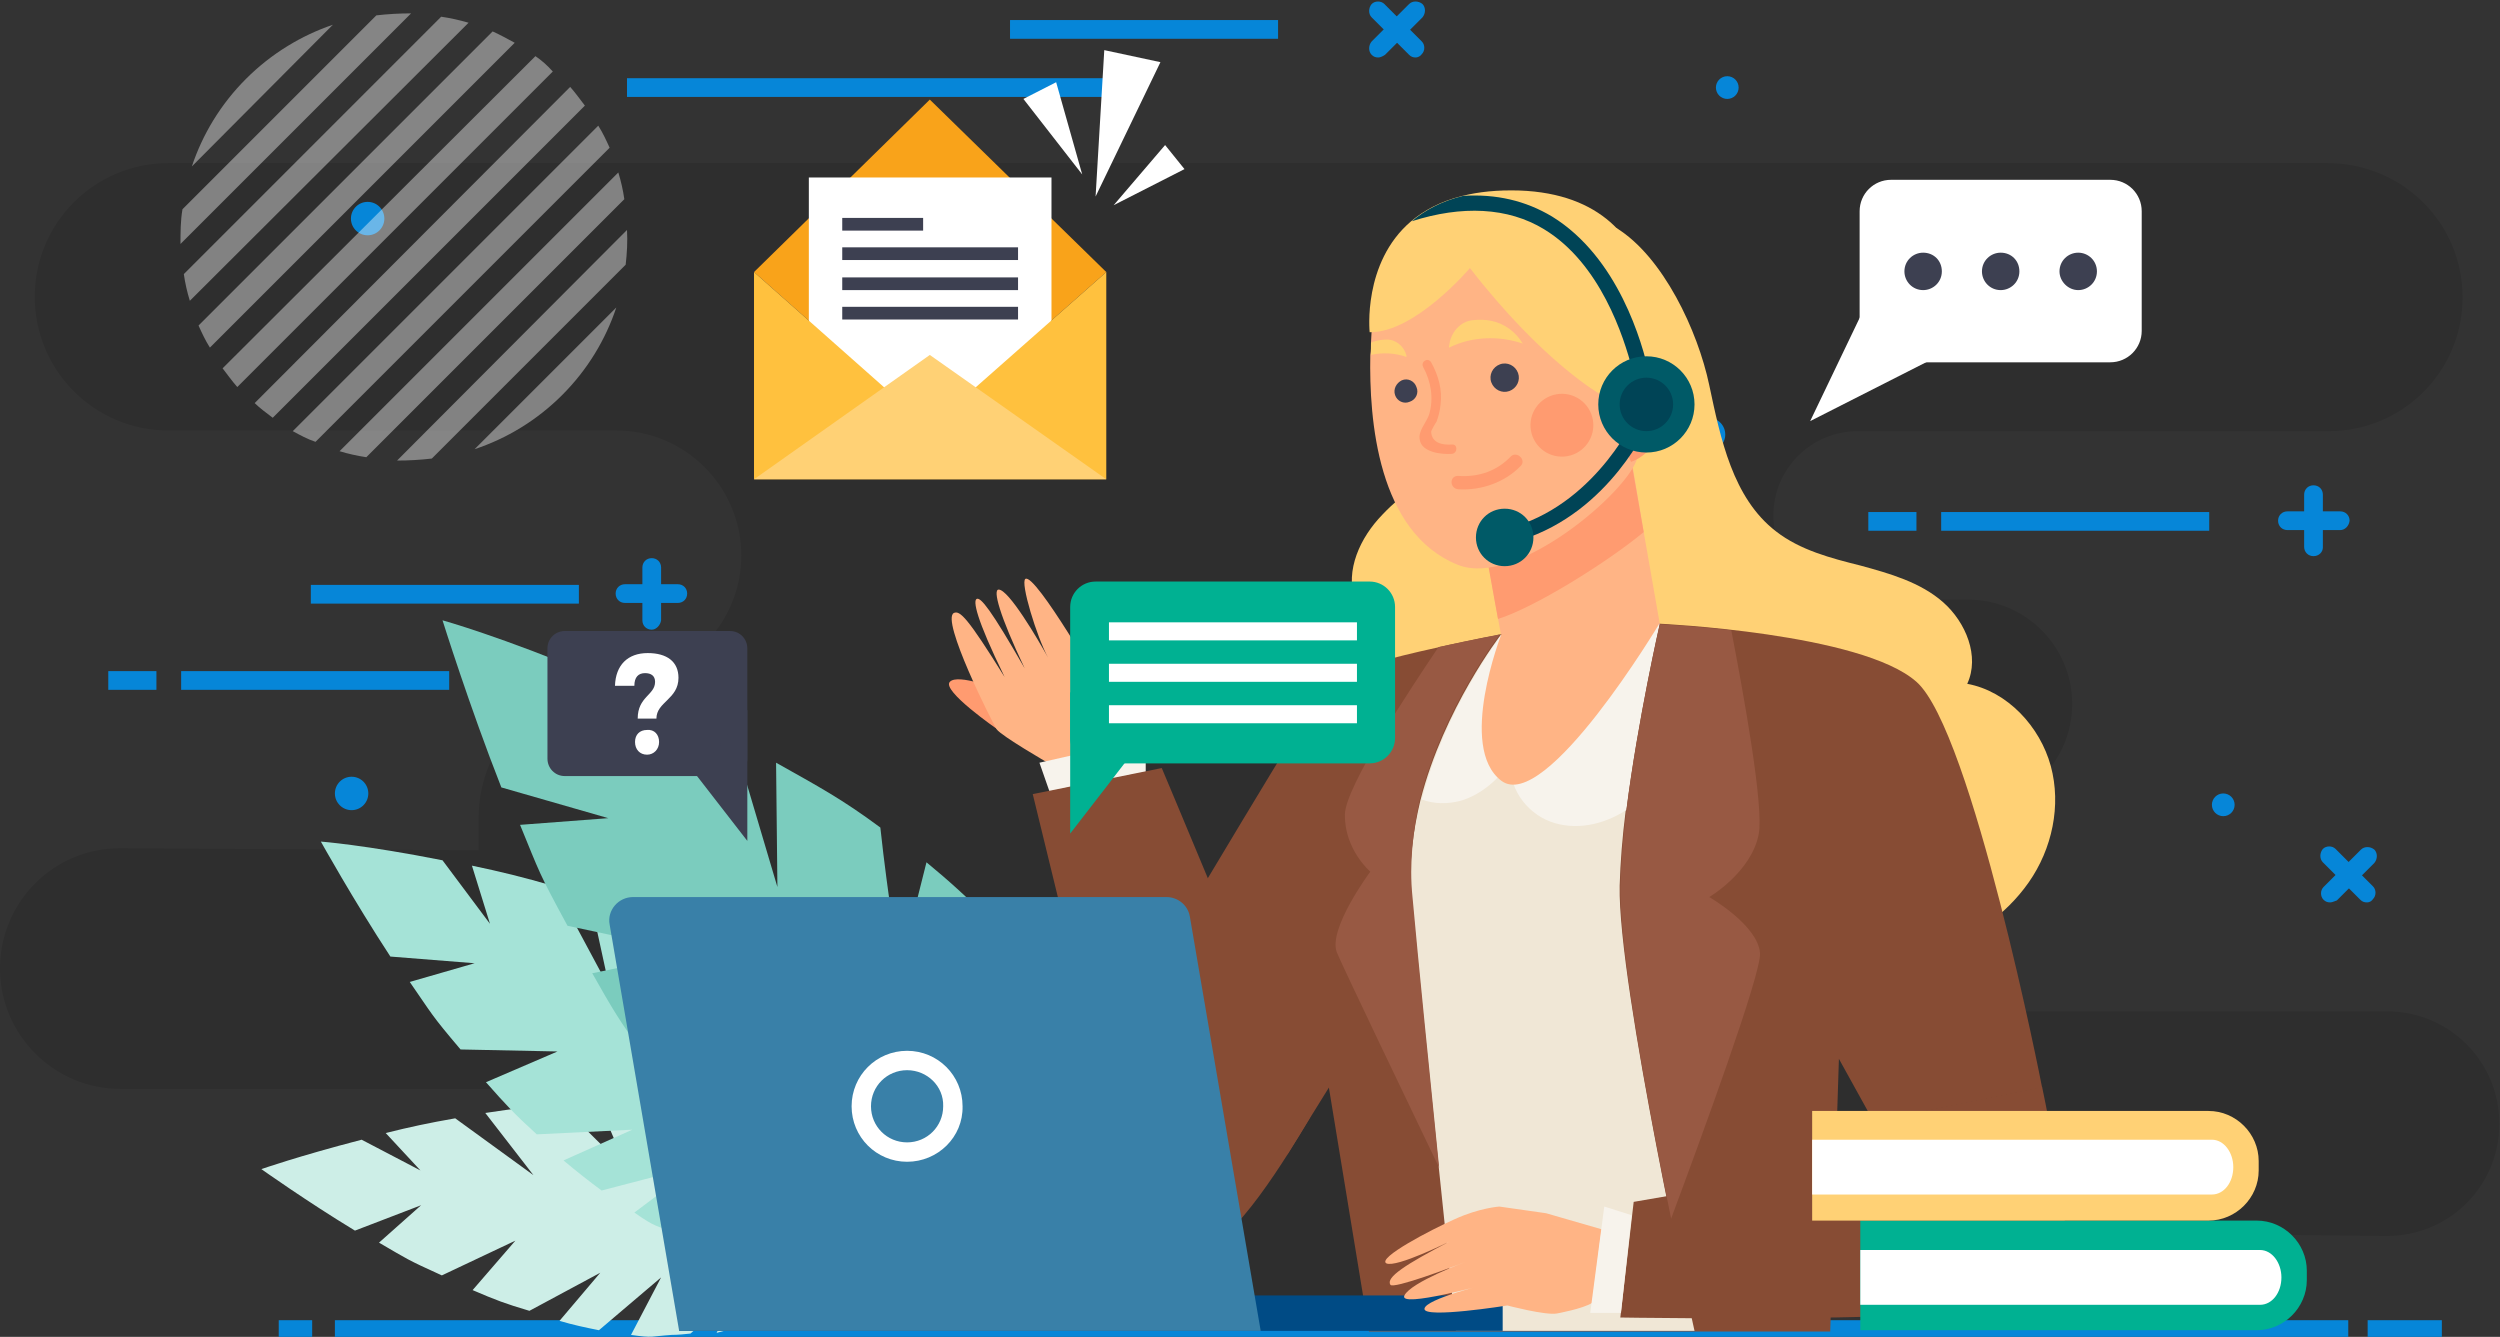 <?xml version="1.0" encoding="utf-8"?>
<!-- Generator: Adobe Illustrator 23.0.3, SVG Export Plug-In . SVG Version: 6.00 Build 0)  -->
<svg version="1.1" id="Layer_1" xmlns="http://www.w3.org/2000/svg" xmlns:xlink="http://www.w3.org/1999/xlink" x="0px" y="0px"
	 viewBox="0 0 374 200" style="enable-background:new 0 0 374 200;" xml:space="preserve">
<rect x="0" y="0" width="374" height="200" fill="#333333" stroke="none"/>
<style type="text/css">
	.st0{opacity:0.1;}
	.st1{fill:#0686D8;}
	.st2{fill:#CDEEE7;}
	.st3{fill:#A5E3D7;}
	.st4{fill:#7BCCBE;}
	.st5{fill:#FFD175;}
	.st6{fill:#FFB485;}
	.st7{fill:#FF9B70;}
	.st8{fill:#3D4051;}
	.st9{fill:#874C34;}
	.st10{fill:#F0E7D6;}
	.st11{fill:#F7F3EC;}
	.st12{fill:#004B85;}
	.st13{fill:#3980A8;}
	.st14{fill:#FFFFFF;}
	.st15{fill:#004456;}
	.st16{fill:#005A67;}
	.st17{fill:#985943;}
	.st18{fill:#00B192;}
	.st19{fill:#F9A31A;}
	.st20{fill:#FFC13E;}
	.st21{opacity:0.4;fill:#FFFFFF;}
</style>
<g id="XMLID_134_">
	<g id="XMLID_704_" class="st0">
		<path id="XMLID_222_" d="M368.4,44.5L368.4,44.5c0,11.1-9,20-20,20h-70.5c-6.9,0-12.6,5.6-12.6,12.6l0,0c0,6.9,5.6,12.6,12.6,12.6
			h16.5c8.6,0,15.6,7,15.6,15.6l0,0c0,8.6-7,15.6-15.6,15.6h-40.1c-8.4,0-15.2,6.8-15.2,15.2l0,0c0,8.4,6.8,15.2,15.2,15.2h102.8
			c9.3,0,16.8,7.5,16.8,16.8l0,0c0,9.4-7.6,16.9-17,16.8l-78.4-0.8c-8.6-0.1-15.4,7.2-14.8,15.7l0,0l-155.6-0.9l0,0
			c0-19.9-16.1-36-36-36H18c-9.9,0-18-8.1-18-18l0,0c0-10,8.1-18.1,18.1-18l53.5,0.3v-4.8c0-11.4,9.2-20.6,20.6-20.6l0,0
			c10.3,0,18.7-8.4,18.7-18.7l0,0c0-10.3-8.4-18.7-18.7-18.7h-67c-11.1,0-20-9-20-20v0c0-11.1,9-20,20-20h323.1
			C359.5,24.5,368.4,33.4,368.4,44.5z"/>
	</g>
	<g id="XMLID_219_">
		<g id="XMLID_267_">
			<path id="XMLID_540_" class="st1" d="M350.1,79.3h-7.9c-0.8,0-1.4-0.6-1.4-1.4c0-0.8,0.6-1.4,1.4-1.4h7.9c0.8,0,1.4,0.6,1.4,1.4
				C351.4,78.7,350.8,79.3,350.1,79.3z"/>
		</g>
		<g id="XMLID_293_">
			<path id="XMLID_539_" class="st1" d="M346.1,83.2c-0.8,0-1.4-0.6-1.4-1.4V74c0-0.8,0.6-1.4,1.4-1.4c0.8,0,1.4,0.6,1.4,1.4v7.9
				C347.5,82.6,346.9,83.2,346.1,83.2z"/>
		</g>
	</g>
	<g id="XMLID_341_">
		<g id="XMLID_371_">
			<path id="XMLID_538_" class="st1" d="M101.4,90.2h-7.9c-0.8,0-1.4-0.6-1.4-1.4s0.6-1.4,1.4-1.4h7.9c0.8,0,1.4,0.6,1.4,1.4
				C102.8,89.6,102.2,90.2,101.4,90.2z"/>
		</g>
		<g id="XMLID_345_">
			<path id="XMLID_537_" class="st1" d="M97.5,94.2c-0.8,0-1.4-0.6-1.4-1.4v-7.9c0-0.8,0.6-1.4,1.4-1.4c0.8,0,1.4,0.6,1.4,1.4v7.9
				C98.8,93.5,98.2,94.2,97.5,94.2z"/>
		</g>
	</g>
	<g id="XMLID_294_">
		<g id="XMLID_299_">
			<path id="XMLID_536_" class="st1" d="M206.2,8.6c-0.4,0-0.7-0.1-1-0.4c-0.5-0.5-0.5-1.4,0-2l5.6-5.6c0.5-0.5,1.4-0.5,2,0
				c0.5,0.5,0.5,1.4,0,2l-5.6,5.6C206.9,8.4,206.5,8.6,206.2,8.6z"/>
		</g>
		<g id="XMLID_302_">
			<path id="XMLID_535_" class="st1" d="M211.8,8.6c-0.4,0-0.7-0.1-1-0.4l-5.6-5.6c-0.5-0.5-0.5-1.4,0-2c0.5-0.5,1.4-0.5,1.9,0
				l5.6,5.6c0.5,0.5,0.5,1.4,0,1.9C212.5,8.4,212.1,8.6,211.8,8.6z"/>
		</g>
	</g>
	<g id="XMLID_331_">
		<g id="XMLID_335_">
			<path id="XMLID_534_" class="st1" d="M348.6,135c-0.4,0-0.7-0.1-1-0.4c-0.5-0.5-0.5-1.4,0-1.9l5.6-5.6c0.5-0.5,1.4-0.5,2,0
				c0.5,0.5,0.5,1.4,0,2l-5.6,5.6C349.3,134.8,348.9,135,348.6,135z"/>
		</g>
		<g id="XMLID_332_">
			<path id="XMLID_533_" class="st1" d="M354.1,135c-0.4,0-0.7-0.1-1-0.4l-5.6-5.6c-0.5-0.5-0.5-1.4,0-2c0.5-0.5,1.4-0.5,1.9,0
				l5.6,5.6c0.5,0.5,0.5,1.4,0,1.9C354.8,134.8,354.5,135,354.1,135z"/>
		</g>
	</g>
	<g id="XMLID_305_">
		<rect id="XMLID_531_" x="290.4" y="76.6" class="st1" width="40.1" height="2.8"/>
	</g>
	<g id="XMLID_307_">
		<rect id="XMLID_530_" x="151.1" y="3" class="st1" width="40.1" height="2.8"/>
	</g>
	<g id="XMLID_329_">
		<rect id="XMLID_525_" x="93.8" y="11.7" class="st1" width="75" height="2.8"/>
	</g>
	<g id="XMLID_330_">
		<rect id="XMLID_524_" x="279.5" y="76.6" class="st1" width="7.2" height="2.8"/>
	</g>
	<g id="XMLID_338_">
		<rect id="XMLID_523_" x="27.1" y="100.4" class="st1" width="40.1" height="2.8"/>
	</g>
	<g id="XMLID_339_">
		<rect id="XMLID_522_" x="46.5" y="87.5" class="st1" width="40.1" height="2.8"/>
	</g>
	<g id="XMLID_340_">
		<rect id="XMLID_521_" x="16.2" y="100.4" class="st1" width="7.2" height="2.8"/>
	</g>
	<g id="XMLID_344_">
		<circle id="XMLID_346_" class="st1" cx="255.6" cy="65" r="2.5"/>
	</g>
	<g id="XMLID_376_">
		<circle id="XMLID_348_" class="st1" cx="55" cy="32.7" r="2.5"/>
	</g>
	<g id="XMLID_347_">
		<circle id="XMLID_349_" class="st1" cx="52.6" cy="118.7" r="2.5"/>
	</g>
	<g id="XMLID_350_">
		<circle id="XMLID_351_" class="st1" cx="140.2" cy="45.4" r="1.7"/>
	</g>
	<g id="XMLID_375_">
		<circle id="XMLID_353_" class="st1" cx="258.4" cy="13.1" r="1.7"/>
	</g>
	<g id="XMLID_352_">
		<circle id="XMLID_354_" class="st1" cx="332.6" cy="120.4" r="1.7"/>
	</g>
	<g id="XMLID_992_">
		<g id="XMLID_993_">
			<rect id="XMLID_994_" x="41.7" y="197.5" class="st1" width="5" height="2.8"/>
		</g>
		<g id="XMLID_995_">
			<rect id="XMLID_996_" x="354.2" y="197.5" class="st1" width="11.1" height="2.8"/>
		</g>
		<g id="XMLID_997_">
			<rect id="XMLID_998_" x="50.1" y="197.5" class="st1" width="301.2" height="2.8"/>
		</g>
	</g>
</g>
<g>
	<g>
		<g>
			<path class="st2" d="M54.1,170.5l8.8,4.6l-5.2-5.6c3.6-0.9,6.4-1.5,10.4-2.2l11.7,8.5l-7.2-9.3c4.6-0.7,7-1,11.6-1.1
				c4.5,4.8,9.6,9.5,9.6,9.5l-4.1-9.6c5.5,0.2,10.8,0.9,15.4,2.6c0.7,0.3,0,0,0.7,0.3l6.1,7.1l-1.3-5.2
				c18.9,8.2,19.7,17.5,19.7,17.5s-0.2,0.3-0.8,0.9c-0.4,0.4-1,1-1.8,1.6c-3.1,2.5-9.3,6.4-20.5,9.3l3.1-6.2l-7,6.3
				c-0.9,0.1-1.9,0.2-2.8,0.2c-3.1,0.2-2.7,0.5-6.1,0l4.5-8.6l-9.3,7.9c-2-0.4-3.9-0.8-5.9-1.4l6.1-7.2l-10.6,5.7
				c-3.7-1.1-5-1.6-8.5-3.1l6.4-7.4l-11,5.2c-5.3-2.4-5.1-2.4-9.4-4.9l6.3-5.6l-9.9,3.8c-7.1-4.3-14-9.2-14-9.2S44.5,173,54.1,170.5
				z"/>
			<path class="st3" d="M66.2,128.7l7.1,9.5l-2.7-8.7c4.3,0.9,7.6,1.7,12.4,3.1l8.2,15.3l-3-13.8c5.3,1.7,8.1,2.5,13.1,4.9
				c2.4,7.5,5.4,15.3,5.4,15.3l0.6-12.5c5.9,3,11.2,6.6,15.3,10.8c0.7,0.7,0,0,0.7,0.7l2.9,10.8l1.3-6.2
				c16.1,18.6,12.2,29.2,12.2,29.2s-0.4,0.2-1.3,0.5c-0.6,0.2-1.6,0.5-2.7,0.8c-4.6,1.1-13.4,2.1-26.9-0.6l6.6-5.1l-10.8,3.1
				c-1-0.4-2.1-0.8-3.2-1.2c-3.5-1.4-3.2-0.9-6.5-3.2l9.3-7L90,178.1c-1.9-1.4-3.8-2.9-5.7-4.5l10.3-4.6l-14.3,0.7
				c-3.4-3.1-4.5-4.3-7.6-7.8l10.7-4.6L68.9,157c-4.5-5.3-4.2-5.2-7.6-10.1l9.7-2.8l-12.6-1c-5.5-8.4-10.4-17.2-10.4-17.2
				S54.6,126.4,66.2,128.7z"/>
			<path class="st4" d="M89.2,101.2l6.6,14.2l-1.1-11.9c5.3,2.3,9.4,4.2,15.1,7.3l6.5,21.9l-0.2-18.6c6.4,3.6,9.8,5.4,15.6,9.7
				c1.1,10.3,2.9,21.1,2.9,21.1l4-15.9c6.7,5.5,12.6,11.4,16.9,17.9c0.7,1.1,0.1,0,0.7,1.1l0.8,14.7l3.4-7.7
				c15.8,28.3,8,40.8,8,40.8s-0.6,0.2-1.8,0.4c-0.9,0.1-2.2,0.3-3.8,0.3c-6.3,0.2-17.8-0.8-34.6-7.9l9.9-4.8l-14.7,1.1
				c-1.2-0.8-2.5-1.6-3.8-2.4c-4.1-2.7-3.9-2-7.6-5.8l13.8-6.6l-19.2,1.1c-2.1-2.3-4.2-4.8-6.1-7.3l14.5-3.2l-18.7-3
				c-3.6-4.9-4.7-6.8-7.7-12.1l15.1-3.1l-18.8-4c-4.4-8.1-4.1-7.8-7.1-15.1l13.2-1l-16-4.6c-4.8-12.2-8.8-25-8.8-25
				S74.9,95.2,89.2,101.2z"/>
		</g>
		<g>
			<path class="st5" d="M227.8,41.9c5.7,0,8.9-5.4,14-7.8c7,4.3,12.2,15.4,13.9,23.5c1.7,8,3.5,16.9,10,21.9c3.6,2.8,8.2,4,12.6,5.1
				c4.4,1.2,9,2.5,12.4,5.5s5.5,8.1,3.6,12.2c6,1.1,10.9,6.4,12.5,12.3s0.2,12.4-3.3,17.4c-3.5,5-8.8,8.6-14.6,10.6h-61.2
				c-5.6-1.4-12-3.1-17.1-5.8c-5.1-2.6-9.6-6.7-11.7-12c-2.1-5.3-1.2-12,3-15.9c2.2-2,5.4-3.4,6.2-6.3c0.7-2.3-0.3-4.7-1.7-6.7
				c-1.3-2-3-3.8-3.7-6.1c-1.5-4.5,0.8-9.4,4.1-12.8c3.2-3.4,7.3-5.9,10.5-9.4C223.5,60.8,226.2,50.8,227.8,41.9z"/>
			<g>
				<g>
					<g>
						<g>
							<g>
								<polygon class="st6" points="248.3,93.3 225.7,101.2 223.6,89.8 220.1,69.9 243.2,63.6 245.9,79.6 								"/>
								<path class="st7" d="M245.9,79.6c-5.7,4.7-16.4,11.3-21.8,13l-4.1-22.6l23.1-6.3L245.9,79.6z"/>
							</g>
							<path class="st6" d="M218.1,84.5c8.7,3.5,25.5-11,26.8-15.9c1.4-4.9-5-27-8.9-28.8c-3.8-1.8-12.9-8.1-25.8,0.6
								c0,0-4.5,2.4-4.8,6.2c-0.1,0.8-0.2,2.5-0.3,4.7c0,0.6,0,1.2-0.1,1.8C204.8,62.8,206.1,79.7,218.1,84.5z"/>
							<path class="st8" d="M223.1,57.2c0.4,1.1,1.6,1.7,2.7,1.3c1.1-0.4,1.7-1.6,1.3-2.7c-0.4-1.1-1.6-1.7-2.7-1.3
								C223.3,54.9,222.7,56.1,223.1,57.2z"/>
							<path class="st8" d="M208.7,59.1c0.3,0.9,1.3,1.4,2.2,1c0.9-0.3,1.4-1.3,1-2.2c-0.3-0.9-1.3-1.4-2.2-1
								C208.9,57.3,208.4,58.2,208.7,59.1z"/>
							
								<ellipse transform="matrix(0.985 -0.174 0.174 0.985 -7.501 41.613)" class="st7" cx="233.6" cy="63.6" rx="4.7" ry="4.7"/>
							<path class="st5" d="M216.8,51.7c0.2-1.9,1.6-3.6,3.5-3.8c0.9-0.1,1.9-0.1,2.8,0.1c2,0.4,3.7,1.7,4.7,3.4
								c-3.5-1.2-7.6-1.1-11,0.6C216.7,51.9,216.8,51.8,216.8,51.7z"/>
							<path class="st5" d="M205.1,53.1c1.7-0.4,3.6-0.3,5.3,0.3c0,0,0-0.1,0-0.2c-0.3-1.3-1.5-2.4-2.9-2.4c-0.7,0-1.3,0.1-2,0.3
								c-0.1,0-0.2,0.1-0.4,0.2C205.1,51.9,205.1,52.5,205.1,53.1z"/>
							<path class="st7" d="M248.8,63.1c-0.6,2.9-2.5,5.2-4.8,6l-4.2-9.9l-0.5-3c1.4-1.3,3.2-2,5.1-1.6
								C247.6,55.2,249.6,59,248.8,63.1z"/>
						</g>
						<path class="st7" d="M213.8,62c0.7-2.4,0.3-4.9-0.9-7.1c-0.4-0.8,0.7-1.5,1.2-0.7c1.1,2,1.7,4.1,1.4,6.4
							c-0.1,0.9-0.3,1.7-0.6,2.5c-0.1,0.1-0.8,1.3-0.8,1.5c0.1,1.7,1.7,2,3.1,1.9c0.9-0.1,0.9,1.3,0,1.4c-1.5,0.1-4.5-0.2-4.8-2.1
							C212.1,64.5,213.4,63.2,213.8,62z"/>
						<path class="st5" d="M247.2,56.2l-0.5-0.3c0,0,0,0-0.1,0c-0.8-0.4-1.6-0.7-2.5-0.7c-2,0-3.8,1.2-4.4,3.2
							c-0.1,0.2-0.1,0.4-0.1,0.7c0,0-8.6-4.7-19.7-19c0,0-8.2,9.7-15,9.6c0,0-1.1-10.4,6.2-16.6c0,0,0,0,0,0c1.9-1.6,4.4-3,7.7-3.8
							c2.4-0.6,5.2-0.9,8.5-0.8C252.1,29.4,247.2,56.2,247.2,56.2z"/>
					</g>
				</g>
				<path class="st9" d="M286.7,102c-8.2-7.3-38.5-8.7-38.5-8.7l-23.7,1.6c0,0-23.8,4.5-25.8,7.1c-2.1,2.6-24.3,39.9-24.3,39.9
					l6.5,1.4l-6.5,14l18.2,15.4l6.2-10l6,36.5h69l1.3-40.8l5.2,9.4l25.2-5.1C305.5,162.6,295,109.3,286.7,102z"/>
				<path class="st10" d="M253.5,199.1h-35.7c0,0-4.8-45.3-6.6-64.9c-0.5-5,0.2-9.9,1.3-14.5c3.5-13.7,12-24.7,12-24.7l23.7-1.6
					c0,0-3.3,14.5-5,27.9c-0.5,3.9-0.8,7.8-0.9,11.2C242,147.4,253.5,199.1,253.5,199.1z"/>
				<path class="st11" d="M248.3,93.3c0,0-3.3,14.5-5,27.9c-0.1,0-0.1,0.1-0.2,0.1c-3.3,2.1-7.5,3-11.2,1.6
					c-3.7-1.4-6.4-5.3-5.8-9.1c-1.8,2.7-4.5,5.1-7.6,6c-1.9,0.5-4,0.5-5.8-0.2c3.5-13.7,12-24.7,12-24.7L248.3,93.3z"/>
				<g>
					<path class="st7" d="M149.5,103.2c0,0-6.2-2.5-7.4-1.2c-1.3,1.3,7.1,7.1,7.1,7.1l0.2-3.8L149.5,103.2z"/>
					<path class="st6" d="M142.7,91.7c0.9-0.4,2,0.6,7.6,9.6c-4.4-9-4.7-11.4-4.2-11.7c0.6-0.3,2.1,1.5,7.2,10.4
						c-3.8-8-4.8-11.8-3.9-11.8c1.5,0,5.8,7.3,7.4,10.2c-1.7-3.1-4.2-11.3-3.4-11.8c1.5-0.9,11.6,16.7,11.6,16.7
						c7,1.7,5.1,10.6,5.1,10.6l-13.2,0.3c0,0-7.1-4.1-7.8-5.1C148.4,108,140.7,92.7,142.7,91.7z"/>
				</g>
				<polygon class="st11" points="157,118.4 155.5,114.1 171.4,110.5 171.4,115.5 				"/>
				<path class="st9" d="M195.9,167.3c0,0-9.3,16.3-14,18.2c-1.3,0.5-3.5,0.2-5.3-1.5c-5.8-5.5-9.6-11.9-11.1-20.1l-11-45.1
					l19.3-3.9C173.9,115,187.6,148.2,195.9,167.3z"/>
			</g>
			<g>
				<rect x="101.6" y="193.8" class="st12" width="123.2" height="5.3"/>
				<path class="st13" d="M188.6,199.1h-87l-10.4-60.8c-0.4-2.1,1.3-4.1,3.5-4.1h79.8c1.7,0,3.2,1.2,3.5,2.9L188.6,199.1z"/>
				<g>
					<path class="st14" d="M135.7,173.8c-4.6,0-8.3-3.7-8.3-8.3c0-4.6,3.7-8.3,8.3-8.3c4.6,0,8.3,3.7,8.3,8.3
						C144.1,170.1,140.3,173.8,135.7,173.8z M135.7,160.1c-3,0-5.4,2.4-5.4,5.4c0,3,2.4,5.4,5.4,5.4c3,0,5.4-2.4,5.4-5.4
						C141.2,162.5,138.7,160.1,135.7,160.1z"/>
				</g>
			</g>
			<path class="st7" d="M226,68.3c-2,2.1-4.7,3.1-7.8,2.9c-1.4-0.1-1.4,1.9,0,2c3.5,0.2,7-1.1,9.3-3.5
				C228.4,68.8,226.9,67.4,226,68.3z"/>
			<g>
				<g>
					<g>
						<path class="st15" d="M247,57.6l-2.2,0.3c0,0-0.2-1-0.6-2.6c-1.3-5-4.8-15.9-13.2-21c-5.4-3.3-12.3-3.6-19.8-1.2
							c1.9-1.6,4.4-3,7.7-3.8c4.9-0.3,9.3,0.7,13.3,3.1c9.9,6.1,13.5,18.9,14.5,23.5C246.9,56.9,247,57.5,247,57.6z"/>
					</g>
					<g>
						<path class="st15" d="M227.5,80.8l-0.7-2.1c12.4-3.9,18-16.7,18.1-16.8l2,0.9C246.7,63.3,240.9,76.6,227.5,80.8z"/>
					</g>
					<g>
						<circle class="st16" cx="246.3" cy="60.5" r="7.2"/>
						<circle class="st15" cx="246.3" cy="60.5" r="4"/>
					</g>
				</g>
				<path class="st16" d="M229.4,80.4c0,2.4-1.9,4.3-4.3,4.3c-2.4,0-4.3-1.9-4.3-4.3c0-2.4,1.9-4.3,4.3-4.3
					C227.5,76.1,229.4,78,229.4,80.4z"/>
			</g>
			<g>
				<path class="st9" d="M242.4,197.1c0,0,64.3,1.1,66.5-3.4c0.5-1.1,0.6-3.6,0.4-6.7c-0.6-9.4-3.8-24.4-3.8-24.4l-25.2,5.1l2.3,5.5
					l-38.2,6.6L242.4,197.1z"/>
				<path class="st6" d="M231.3,181.5l8.3,2.4l-1.4,11c-1.4,0.9-5.3,1.6-5.3,1.6c-1.7,0.3-7.4-1.2-7.4-1.2s-12.5,2-12.4,0.5
					c0.1-1.5,9.7-3.8,9.7-3.8s-13.7,3.8-12.7,1.8c1-2,9.1-5,9.1-5c-1.8,0.7-10.8,4.1-11.2,3.4c-0.7-1.1,2.2-3,8.9-6.5
					c0,0-8,4-9.5,3.3c-1.4-0.8,6.6-5,10.2-6.6c3.7-1.7,6.7-1.9,6.7-1.9L231.3,181.5z"/>
			</g>
			<path class="st6" d="M224.6,94.9c0,0-6.6,16.9,0,21.9c6.6,5,23.7-23.6,23.7-23.6S232.4,91.5,224.6,94.9z"/>
			<polygon class="st11" points="244.1,181.8 240,180.5 237.9,196.4 242.5,196.4 			"/>
			<path class="st17" d="M211.3,134.1c0.9,10,2.6,26.7,4,40.6c-4.6-9.6-14.2-29.6-15.3-32.2c-1.4-3.5,5-12.1,5-12.1
				s-3.9-3.3-3.8-8.6c0.1-4.2,9.9-18.9,14-25c5-1.1,9.2-1.9,9.2-1.9s-8.5,10.9-12,24.7C211.4,124.2,210.8,129.2,211.3,134.1z"/>
			<path class="st17" d="M263.3,142.6c0.2,3.1-8.9,27.9-13.3,39.7c-3.4-16.5-7.8-40.4-7.6-49.8c0.1-3.4,0.4-7.2,0.9-11.2
				c1.7-13.5,5-27.9,5-27.9s4.6,0.2,10.7,0.9h0c1.9,9.8,4.9,26.5,4.1,30.5c-1.1,5.7-7.4,9.4-7.4,9.4S263,138.4,263.3,142.6z"/>
		</g>
		<g>
			<path class="st18" d="M278.3,199h59.3c4.1,0,7.5-3.4,7.5-7.5v-1.4c0-4.1-3.4-7.5-7.5-7.5h-59.3V199z"/>
			<path class="st14" d="M278.3,195.2h59.8c1.8,0,3.2-1.8,3.2-4.1l0,0c0-2.2-1.4-4.1-3.2-4.1h-59.8"/>
		</g>
		<g>
			<path class="st5" d="M271.1,182.6h59.3c4.1,0,7.5-3.4,7.5-7.5v-1.4c0-4.1-3.4-7.5-7.5-7.5h-59.3V182.6z"/>
			<path class="st14" d="M271.1,178.7h59.8c1.8,0,3.2-1.8,3.2-4.1l0,0c0-2.2-1.4-4.1-3.2-4.1h-59.8"/>
		</g>
		<g>
			<g>
				<g>
					<polygon class="st19" points="112.8,40.7 139.1,14.9 165.5,40.7 139.1,64 					"/>
					
						<rect x="121.8" y="25.7" transform="matrix(-1.836970e-16 1 -1 -1.836970e-16 183.002 -95.248)" class="st14" width="34.6" height="36.3"/>
					<polygon class="st20" points="112.8,40.7 139.1,64 139.1,71.7 112.8,71.7 					"/>
					<polygon class="st20" points="165.5,40.7 139.1,64 139.1,71.7 165.5,71.7 					"/>
					<polygon class="st5" points="112.8,71.7 139.1,53.1 165.5,71.7 					"/>
				</g>
				<rect x="126" y="32.6" class="st8" width="12.1" height="1.9"/>
				<rect x="126" y="37" class="st8" width="26.3" height="1.9"/>
				<rect x="126" y="41.5" class="st8" width="26.3" height="1.9"/>
				<rect x="126" y="45.9" class="st8" width="26.3" height="1.9"/>
			</g>
			<g>
				<polygon class="st14" points="153.1,14.8 158,12.3 161.9,26.1 				"/>
				<polygon class="st14" points="174.3,21.7 177.2,25.3 166.6,30.7 				"/>
				<polygon class="st14" points="165.2,7.5 173.6,9.3 163.9,29.4 				"/>
			</g>
		</g>
		<g>
			<polygon class="st14" points="278.9,46.1 270.8,63 290.5,53 			"/>
			<g>
				<path class="st14" d="M315.7,54.2h-32.8c-2.6,0-4.7-2.1-4.7-4.7V31.6c0-2.6,2.1-4.7,4.7-4.7h32.8c2.6,0,4.7,2.1,4.7,4.7v17.9
					C320.4,52.1,318.3,54.2,315.7,54.2z"/>
				<g>
					<path class="st8" d="M290.5,40.6c0,1.6-1.3,2.8-2.8,2.8c-1.6,0-2.8-1.3-2.8-2.8c0-1.6,1.3-2.8,2.8-2.8
						C289.3,37.8,290.5,39,290.5,40.6z"/>
					<path class="st8" d="M302.1,40.6c0,1.6-1.3,2.8-2.8,2.8c-1.6,0-2.8-1.3-2.8-2.8c0-1.6,1.3-2.8,2.8-2.8
						C300.9,37.8,302.1,39,302.1,40.6z"/>
					<path class="st8" d="M313.7,40.6c0,1.6-1.3,2.8-2.8,2.8s-2.8-1.3-2.8-2.8c0-1.6,1.3-2.8,2.8-2.8S313.7,39,313.7,40.6z"/>
				</g>
			</g>
		</g>
		<g>
			<g>
				<g>
					<path class="st11" d="M73.7-18c0,1.6-1.3,2.8-2.8,2.8c-1.6,0-2.8-1.3-2.8-2.8c0-1.6,1.3-2.8,2.8-2.8
						C72.4-20.8,73.7-19.5,73.7-18z"/>
					<path class="st11" d="M83.8-18c0,1.6-1.3,2.8-2.8,2.8c-1.6,0-2.8-1.3-2.8-2.8c0-1.6,1.3-2.8,2.8-2.8
						C82.6-20.8,83.8-19.5,83.8-18z"/>
					<path class="st11" d="M94-18c0,1.6-1.3,2.8-2.8,2.8c-1.6,0-2.8-1.3-2.8-2.8c0-1.6,1.3-2.8,2.8-2.8C92.7-20.8,94-19.5,94-18z"/>
					<path class="st11" d="M104.2-18c0,1.6-1.3,2.8-2.8,2.8c-1.6,0-2.8-1.3-2.8-2.8c0-1.6,1.3-2.8,2.8-2.8
						C102.9-20.8,104.2-19.5,104.2-18z"/>
					<path class="st11" d="M114.3-18c0,1.6-1.3,2.8-2.8,2.8c-1.6,0-2.8-1.3-2.8-2.8c0-1.6,1.3-2.8,2.8-2.8
						C113-20.8,114.3-19.5,114.3-18z"/>
				</g>
				<g>
					<path class="st11" d="M79.3-10.1c0,1.6-1.3,2.8-2.8,2.8c-1.6,0-2.8-1.3-2.8-2.8s1.3-2.8,2.8-2.8C78-12.9,79.3-11.6,79.3-10.1z"
						/>
					<path class="st11" d="M89.5-10.1c0,1.6-1.3,2.8-2.8,2.8c-1.6,0-2.8-1.3-2.8-2.8s1.3-2.8,2.8-2.8C88.2-12.9,89.5-11.6,89.5-10.1
						z"/>
					<path class="st11" d="M99.6-10.1c0,1.6-1.3,2.8-2.8,2.8c-1.6,0-2.8-1.3-2.8-2.8s1.3-2.8,2.8-2.8C98.4-12.9,99.6-11.6,99.6-10.1
						z"/>
					<path class="st11" d="M109.8-10.1c0,1.6-1.3,2.8-2.8,2.8c-1.6,0-2.8-1.3-2.8-2.8s1.3-2.8,2.8-2.8
						C108.5-12.9,109.8-11.6,109.8-10.1z"/>
					<path class="st11" d="M119.9-10.1c0,1.6-1.3,2.8-2.8,2.8c-1.6,0-2.8-1.3-2.8-2.8s1.3-2.8,2.8-2.8
						C118.7-12.9,119.9-11.6,119.9-10.1z"/>
				</g>
			</g>
		</g>
		<g>
			<path class="st8" d="M109.1,116.1H84.5c-1.5,0-2.6-1.2-2.6-2.6V97c0-1.5,1.2-2.6,2.6-2.6h24.7c1.5,0,2.6,1.2,2.6,2.6v16.5
				C111.8,114.9,110.6,116.1,109.1,116.1z"/>
			<polygon class="st8" points="111.8,106.2 111.8,125.8 104.2,116 			"/>
			<g>
				<g>
					<path class="st14" d="M96.9,97.7c2.9,0,4.6,1.3,4.6,3.7c0,3.2-3.3,3.6-3.3,6.1h-2.8c0-3.3,2.6-3.5,2.6-5.5
						c0-0.9-0.6-1.3-1.5-1.3c-1,0-1.6,0.6-1.6,1.9H92C92.1,99.5,93.9,97.7,96.9,97.7z M98.6,111c0,1.1-0.8,1.9-1.8,1.9
						c-1.1,0-1.8-0.8-1.8-1.9c0-1.1,0.7-1.8,1.8-1.8C97.9,109.1,98.6,109.9,98.6,111z"/>
				</g>
			</g>
		</g>
		<g>
			<path class="st18" d="M163.9,114.2h41c2.1,0,3.8-1.7,3.8-3.8V90.8c0-2.1-1.7-3.8-3.8-3.8h-41c-2.1,0-3.8,1.7-3.8,3.8v19.6
				C160.1,112.5,161.8,114.2,163.9,114.2z"/>
			<polygon class="st18" points="160.1,103.5 160.1,124.7 168.3,114.1 			"/>
			<g>
				<rect x="165.9" y="93.1" class="st14" width="37.1" height="2.7"/>
				<rect x="165.9" y="99.3" class="st14" width="37.1" height="2.7"/>
				<rect x="165.9" y="105.5" class="st14" width="37.1" height="2.7"/>
			</g>
		</g>
		<path class="st21" d="M49.8,3.7L28.7,24.9c1.6-4.8,4.3-9.3,8.1-13.1C40.6,8,45.1,5.3,49.8,3.7z M56.3,2.3l-29,29
			C27,33,27,34.8,27,36.5L61.5,2C59.8,2,58,2.1,56.3,2.3z M66,2.5L27.5,41c0.2,1.4,0.5,2.7,0.9,4L70.1,3.4C68.7,3,67.4,2.7,66,2.5z
			 M73.7,4.7l-44,44c0.5,1.1,1,2.2,1.7,3.3L77,6.4C75.9,5.8,74.8,5.2,73.7,4.7z M84.1,59.1c3.8-3.8,6.5-8.3,8.1-13.1L71,67.2
			C75.8,65.6,80.3,62.9,84.1,59.1z M64.6,68.6l29-29c0.2-1.7,0.3-3.5,0.2-5.2L59.4,68.9C61.1,68.9,62.9,68.8,64.6,68.6z M54.8,68.4
			l38.6-38.6c-0.2-1.4-0.5-2.7-0.9-4L50.8,67.5C52.1,67.9,53.5,68.2,54.8,68.4z M47.2,66.1l44-44c-0.5-1.1-1-2.2-1.7-3.3L43.8,64.5
			C44.9,65.1,46,65.7,47.2,66.1z M40.8,62.5l46.7-46.7c-0.7-0.9-1.4-1.9-2.2-2.8L38.1,60.3C38.9,61.1,39.9,61.8,40.8,62.5z
			 M80.1,8.4L33.3,55.1c0.7,0.9,1.4,1.9,2.2,2.8l47.2-47.2C81.9,9.8,81,9,80.1,8.4z"/>
	</g>
</g>
</svg>
